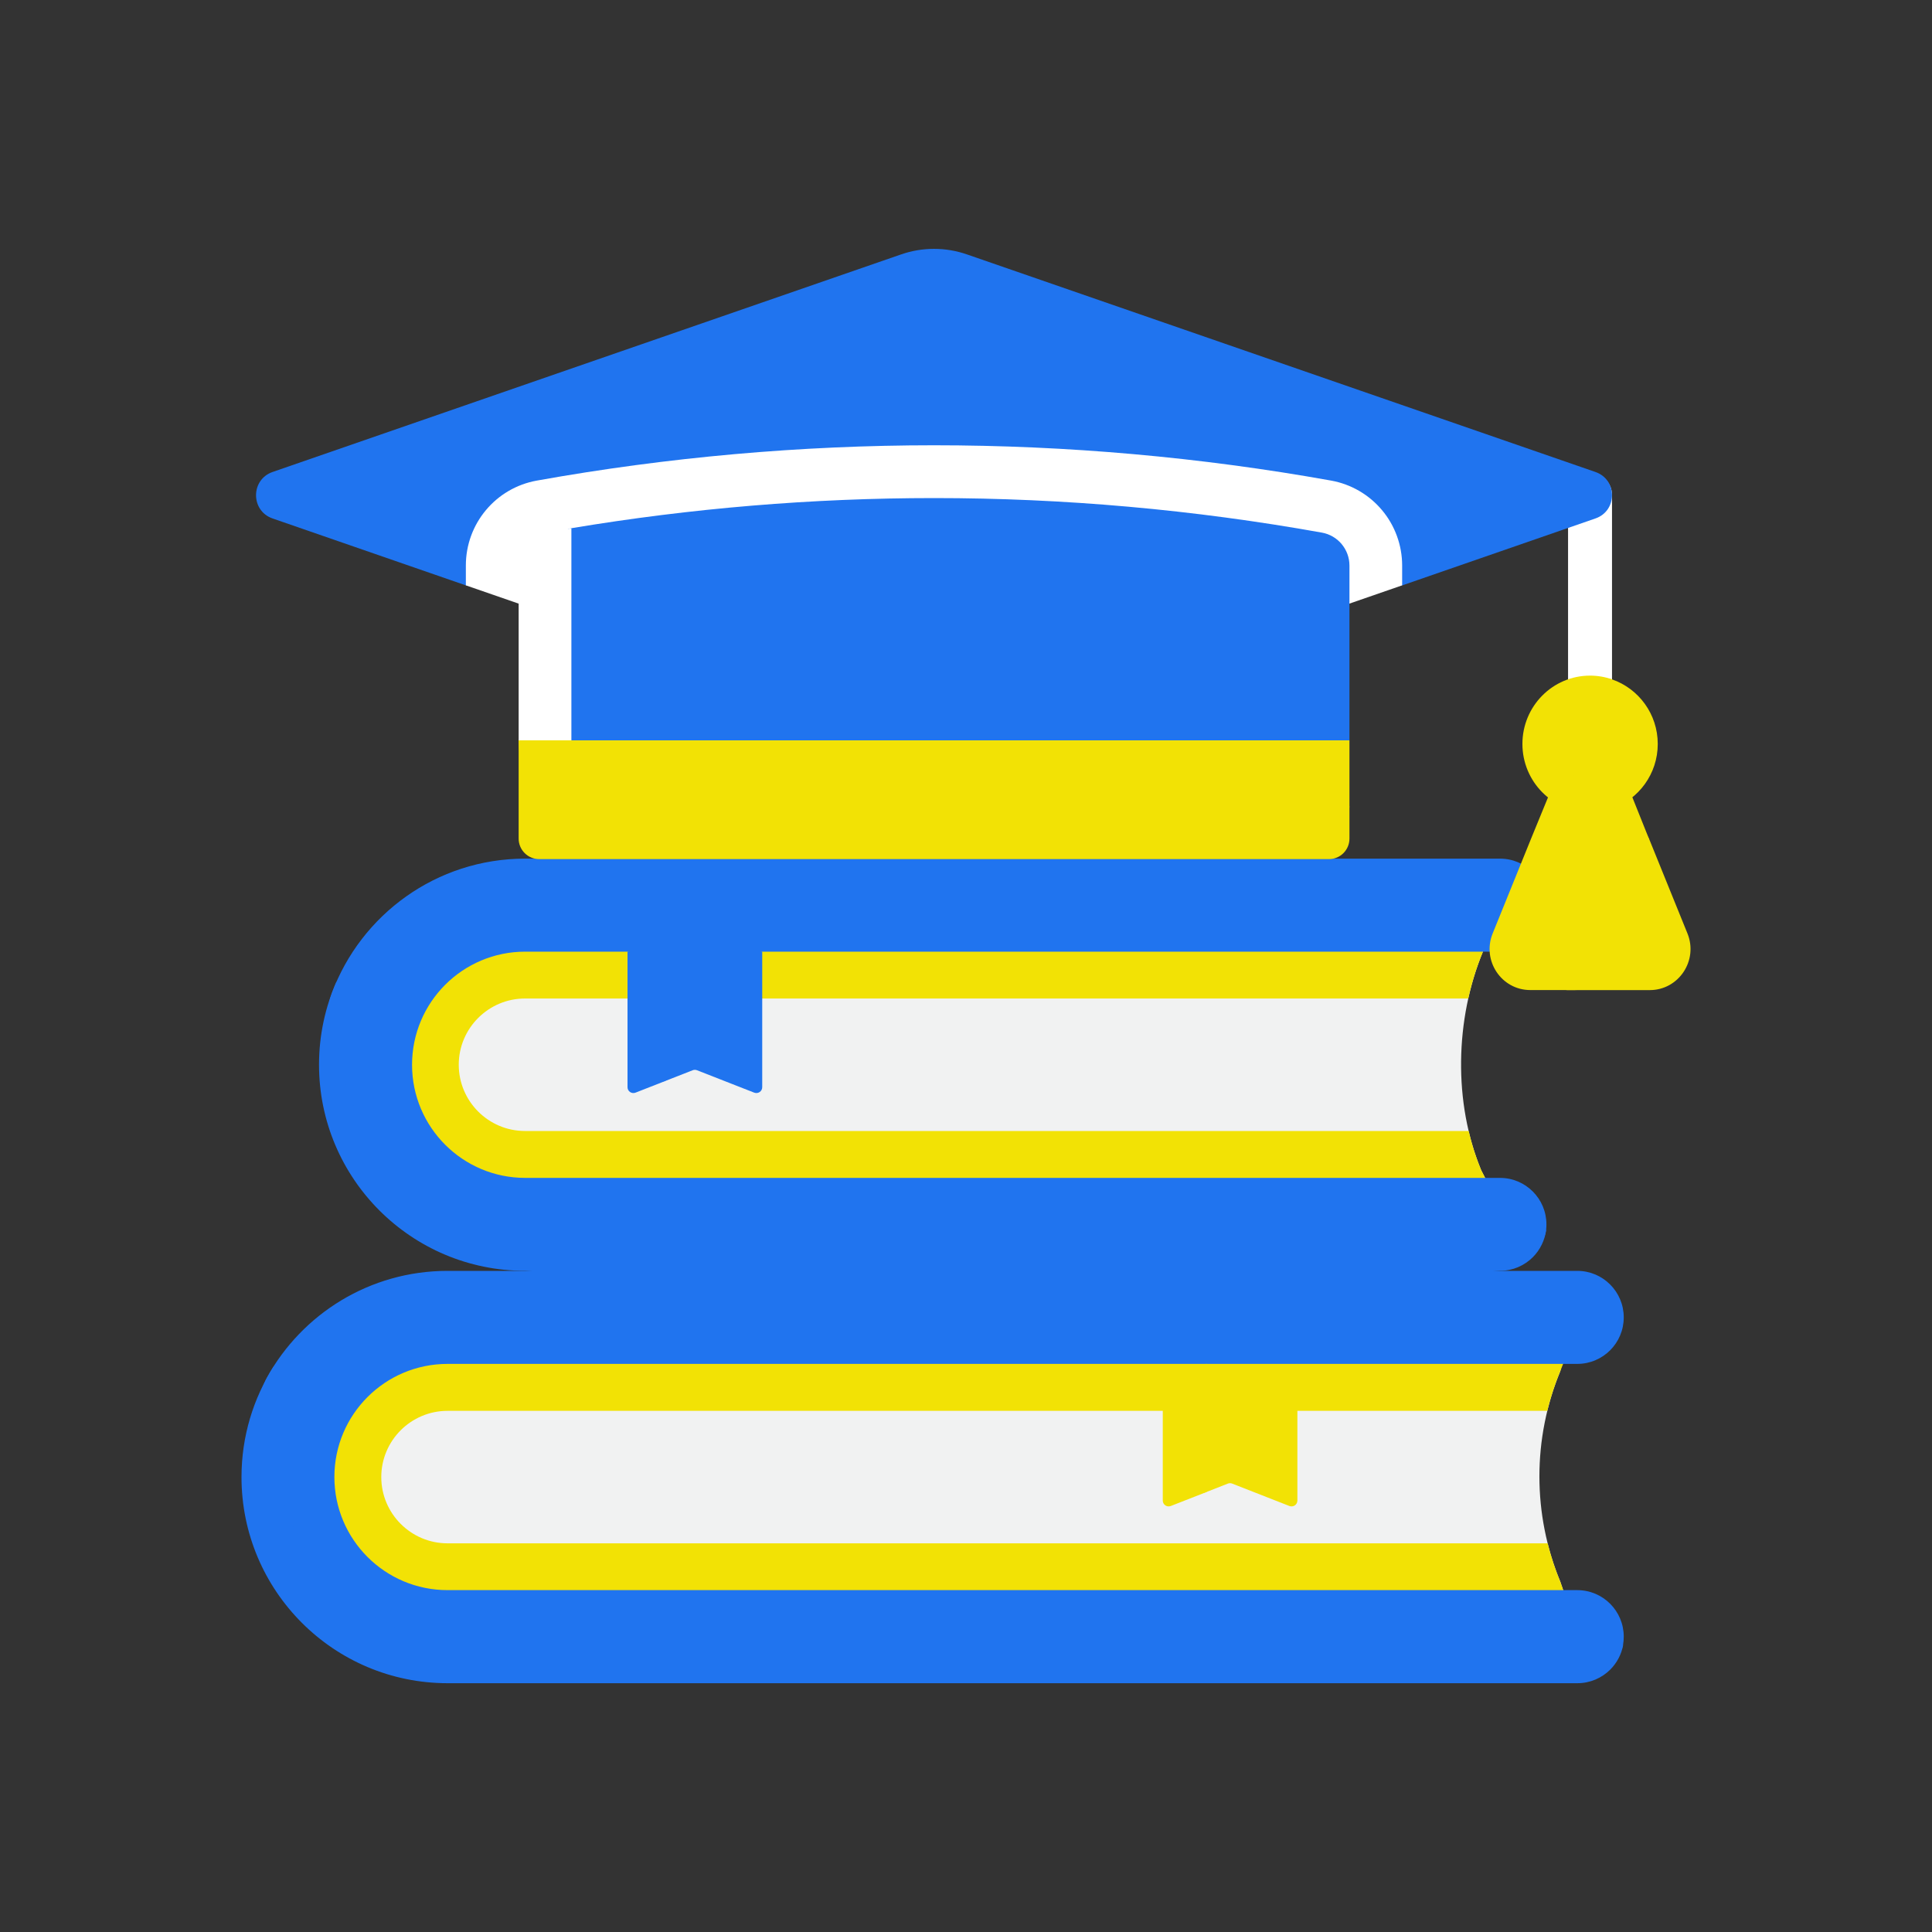 <svg width="40" height="40" viewBox="0 0 40 40" fill="none" xmlns="http://www.w3.org/2000/svg">
<rect x="0" y="0" width="40" height="40" fill="#333333" stroke="none"/>
<path d="M30.703 19.702C30.124 21.101 30.087 22.83 30.667 24.229L31.166 25.206H9.644C9.644 25.206 5.637 22.954 9.644 18.948L30.98 18.508L30.703 19.702Z" fill="#F1F2F2"/>
<path d="M31.166 25.206H9.644C9.644 25.206 5.637 22.954 9.644 18.948L30.98 18.508L30.703 19.702C30.575 20.013 30.473 20.338 30.399 20.673H10.87C10.114 20.673 9.498 21.288 9.498 22.044C9.498 22.801 10.114 23.416 10.87 23.416H30.407C30.472 23.696 30.559 23.968 30.667 24.229L31.166 25.206Z" fill="#F2E205"/>
<path d="M30.843 26.12L11.171 26.089C8.814 26.089 6.79 24.585 6.79 22.229C6.79 21.708 6.699 21.026 6.87 20.564C7.472 18.937 9.037 17.777 10.873 17.777H31.055C31.587 17.777 32.018 18.208 32.018 18.74C32.018 19.272 31.587 19.703 31.055 19.703H15.781L14.289 20.053L12.992 19.703H10.873C9.58 19.703 8.531 20.751 8.531 22.045C8.531 23.338 9.58 24.387 10.873 24.387H31.055C31.587 24.387 32.017 24.818 32.017 25.349C32.017 25.388 32.015 25.426 32.011 25.463C31.955 25.941 31.336 26.12 30.843 26.12Z" fill="#2074EF"/>
<path d="M32.011 25.461C31.985 25.681 31.884 25.879 31.736 26.029C31.561 26.203 31.321 26.311 31.055 26.311L21.084 26.908L10.873 26.311C8.516 26.311 6.605 24.4 6.605 22.043C6.605 21.428 6.735 20.844 6.97 20.316V21.194C6.97 23.551 8.88 25.461 11.237 25.461H32.011Z" fill="#2074EF"/>
<path d="M15.781 22.509V19.703H13.78L13.07 19.774L13.113 22.388C13.113 22.473 13.199 22.532 13.278 22.501L13.78 22.378L14.342 22.158C14.37 22.147 14.402 22.147 14.43 22.158L15.615 22.622C15.695 22.653 15.781 22.595 15.781 22.509Z" fill="#2074EF"/>
<path d="M13.781 19.703V22.378L13.158 22.622C13.078 22.653 12.992 22.595 12.992 22.509V19.703H13.781Z" fill="#2074EF"/>
<path d="M27.939 15.326V16.695L27.879 17.301C27.879 17.536 27.688 17.726 27.454 17.726L11.284 17.665C11.05 17.665 10.86 17.475 10.86 17.241L10.738 15.326L19.039 14.93L27.939 15.326Z" fill="#F2E205"/>
<path d="M32.92 15.423C32.669 15.423 32.465 15.219 32.465 14.968V10.248C32.465 9.997 32.669 9.793 32.92 9.793C33.171 9.793 33.375 9.997 33.375 10.248V14.968C33.375 15.219 33.171 15.423 32.92 15.423Z" fill="white"/>
<path d="M32.108 16.469C31.728 17.405 31.346 18.329 30.966 19.265C30.739 19.825 31.147 20.438 31.746 20.438L32.449 20.499H34.157C34.756 20.499 35.164 19.885 34.937 19.326L34.145 17.373L33.647 16.469H32.108Z" fill="#F2E205"/>
<path d="M32.717 17.718C33.217 17.764 33.74 17.632 34.143 17.373L33.717 16.309L33.013 16.519L32.096 16.396C31.98 16.682 31.811 17.088 31.695 17.374C31.431 18.024 31.167 18.675 30.904 19.326C30.677 19.886 31.084 20.498 31.683 20.498H32.654C32.055 20.498 31.647 19.886 31.874 19.326C32.072 18.84 32.269 18.354 32.466 17.868C32.507 17.767 32.609 17.708 32.717 17.718Z" fill="#F2E205"/>
<path d="M34.322 15.403C34.322 14.783 33.926 14.257 33.376 14.066C33.233 14.016 33.026 14.104 32.867 14.104C32.093 14.104 31.617 14.623 31.617 15.403C31.617 16.184 32.196 16.653 32.969 16.653C33.129 16.653 33.233 16.79 33.376 16.741C33.926 16.55 34.322 16.023 34.322 15.403Z" fill="#F2E205"/>
<path d="M33.375 16.74C33.232 16.79 33.079 16.816 32.92 16.816C32.146 16.816 31.52 16.183 31.52 15.402C31.52 14.622 32.146 13.988 32.92 13.988C33.079 13.988 33.232 14.015 33.375 14.065C32.825 14.255 32.43 14.783 32.43 15.402C32.43 16.022 32.825 16.549 33.375 16.74Z" fill="#F2E205"/>
<path d="M33.032 10.734L29.031 12.12L27.939 12.008L20.171 15.187C19.631 15.373 19.045 15.373 18.505 15.187L10.738 12.132L9.646 12.12L5.643 10.734C5.187 10.576 5.187 9.93 5.643 9.772L18.657 5.267C19.098 5.114 19.578 5.114 20.019 5.267L33.032 9.772C33.489 9.93 33.489 10.576 33.032 10.734Z" fill="#2074EF"/>
<path d="M29.03 11.708V12.119L20.17 15.186C19.631 15.373 19.044 15.373 18.504 15.186L9.645 12.119V11.708C9.645 10.842 10.263 10.103 11.115 9.95C13.823 9.464 16.59 9.219 19.337 9.219C22.084 9.219 24.851 9.464 27.559 9.95C27.972 10.024 28.346 10.242 28.614 10.563C28.881 10.881 29.03 11.289 29.03 11.708Z" fill="white"/>
<path d="M27.939 11.71V15.328H10.92L10.859 11.831C10.859 11.495 11.1 11.207 11.431 11.148C11.604 11.117 11.656 10.966 11.83 10.936C14.316 10.521 16.827 10.312 19.338 10.312C22.025 10.312 24.712 10.551 27.367 11.027C27.532 11.056 27.676 11.143 27.777 11.264C27.879 11.386 27.939 11.542 27.939 11.71Z" fill="#2074EF"/>
<path d="M27.939 16.695V17.362C27.939 17.597 27.749 17.787 27.515 17.787H11.163C10.928 17.787 10.738 17.596 10.738 17.362V15.326L11.284 14.93L11.83 15.326V16.391C11.83 16.559 11.966 16.695 12.134 16.695H27.939Z" fill="#F2E205"/>
<path d="M11.83 10.938V15.328H10.738V11.71C10.738 11.374 10.979 11.087 11.31 11.027C11.483 10.996 11.657 10.966 11.83 10.938Z" fill="white"/>
<path d="M32.306 32.752C31.727 31.353 31.727 29.781 32.306 28.383L32.491 27.562H7.681C7.681 27.562 4.889 30.599 7.863 33.573L32.652 33.759L32.306 32.752Z" fill="#F1F2F2"/>
<path d="M32.652 33.758L7.863 33.573C4.888 30.599 7.682 27.562 7.682 27.562L32.61 27.609L32.306 28.382C32.194 28.653 32.104 28.93 32.035 29.21H9.266C8.509 29.21 7.894 29.825 7.894 30.581C7.894 31.337 8.509 31.953 9.266 31.953H32.042C32.11 32.223 32.198 32.491 32.306 32.752L32.652 33.758Z" fill="#F2E205"/>
<path d="M32.234 34.635L9.804 34.593C7.447 34.593 5.374 33.264 5.374 30.907C5.374 30.159 5.191 29.129 5.529 28.517C6.256 27.203 7.657 26.312 9.266 26.312H32.656C33.188 26.312 33.618 26.744 33.618 27.275C33.618 27.807 33.188 28.238 32.656 28.238H26.86L25.346 28.573L24.072 28.238H9.266C7.972 28.238 6.923 29.286 6.923 30.58C6.923 31.873 7.972 32.922 9.266 32.922H32.656C33.188 32.922 33.618 33.353 33.618 33.885C33.618 33.944 33.613 34.002 33.603 34.059C33.521 34.507 32.707 34.635 32.234 34.635Z" fill="#2074EF"/>
<path d="M33.605 34.06C33.569 34.257 33.474 34.431 33.339 34.567C33.164 34.741 32.923 34.849 32.658 34.849H9.268C6.911 34.849 5 32.938 5 30.581C5 29.738 5.245 28.952 5.667 28.289V29.792C5.667 32.15 7.578 34.06 9.935 34.06H33.605Z" fill="#2074EF"/>
<path d="M26.861 31.067V28.238H24.982L24.148 28.289L24.193 30.946C24.193 31.031 24.279 31.09 24.359 31.059L24.982 30.889L25.422 30.716C25.45 30.705 25.482 30.705 25.51 30.716L26.695 31.18C26.775 31.211 26.861 31.153 26.861 31.067Z" fill="#F2E205"/>
<path d="M24.984 28.238V30.889L24.24 31.18C24.16 31.211 24.074 31.153 24.074 31.067V28.238H24.984Z" fill="#F2E205"/>
</svg>
